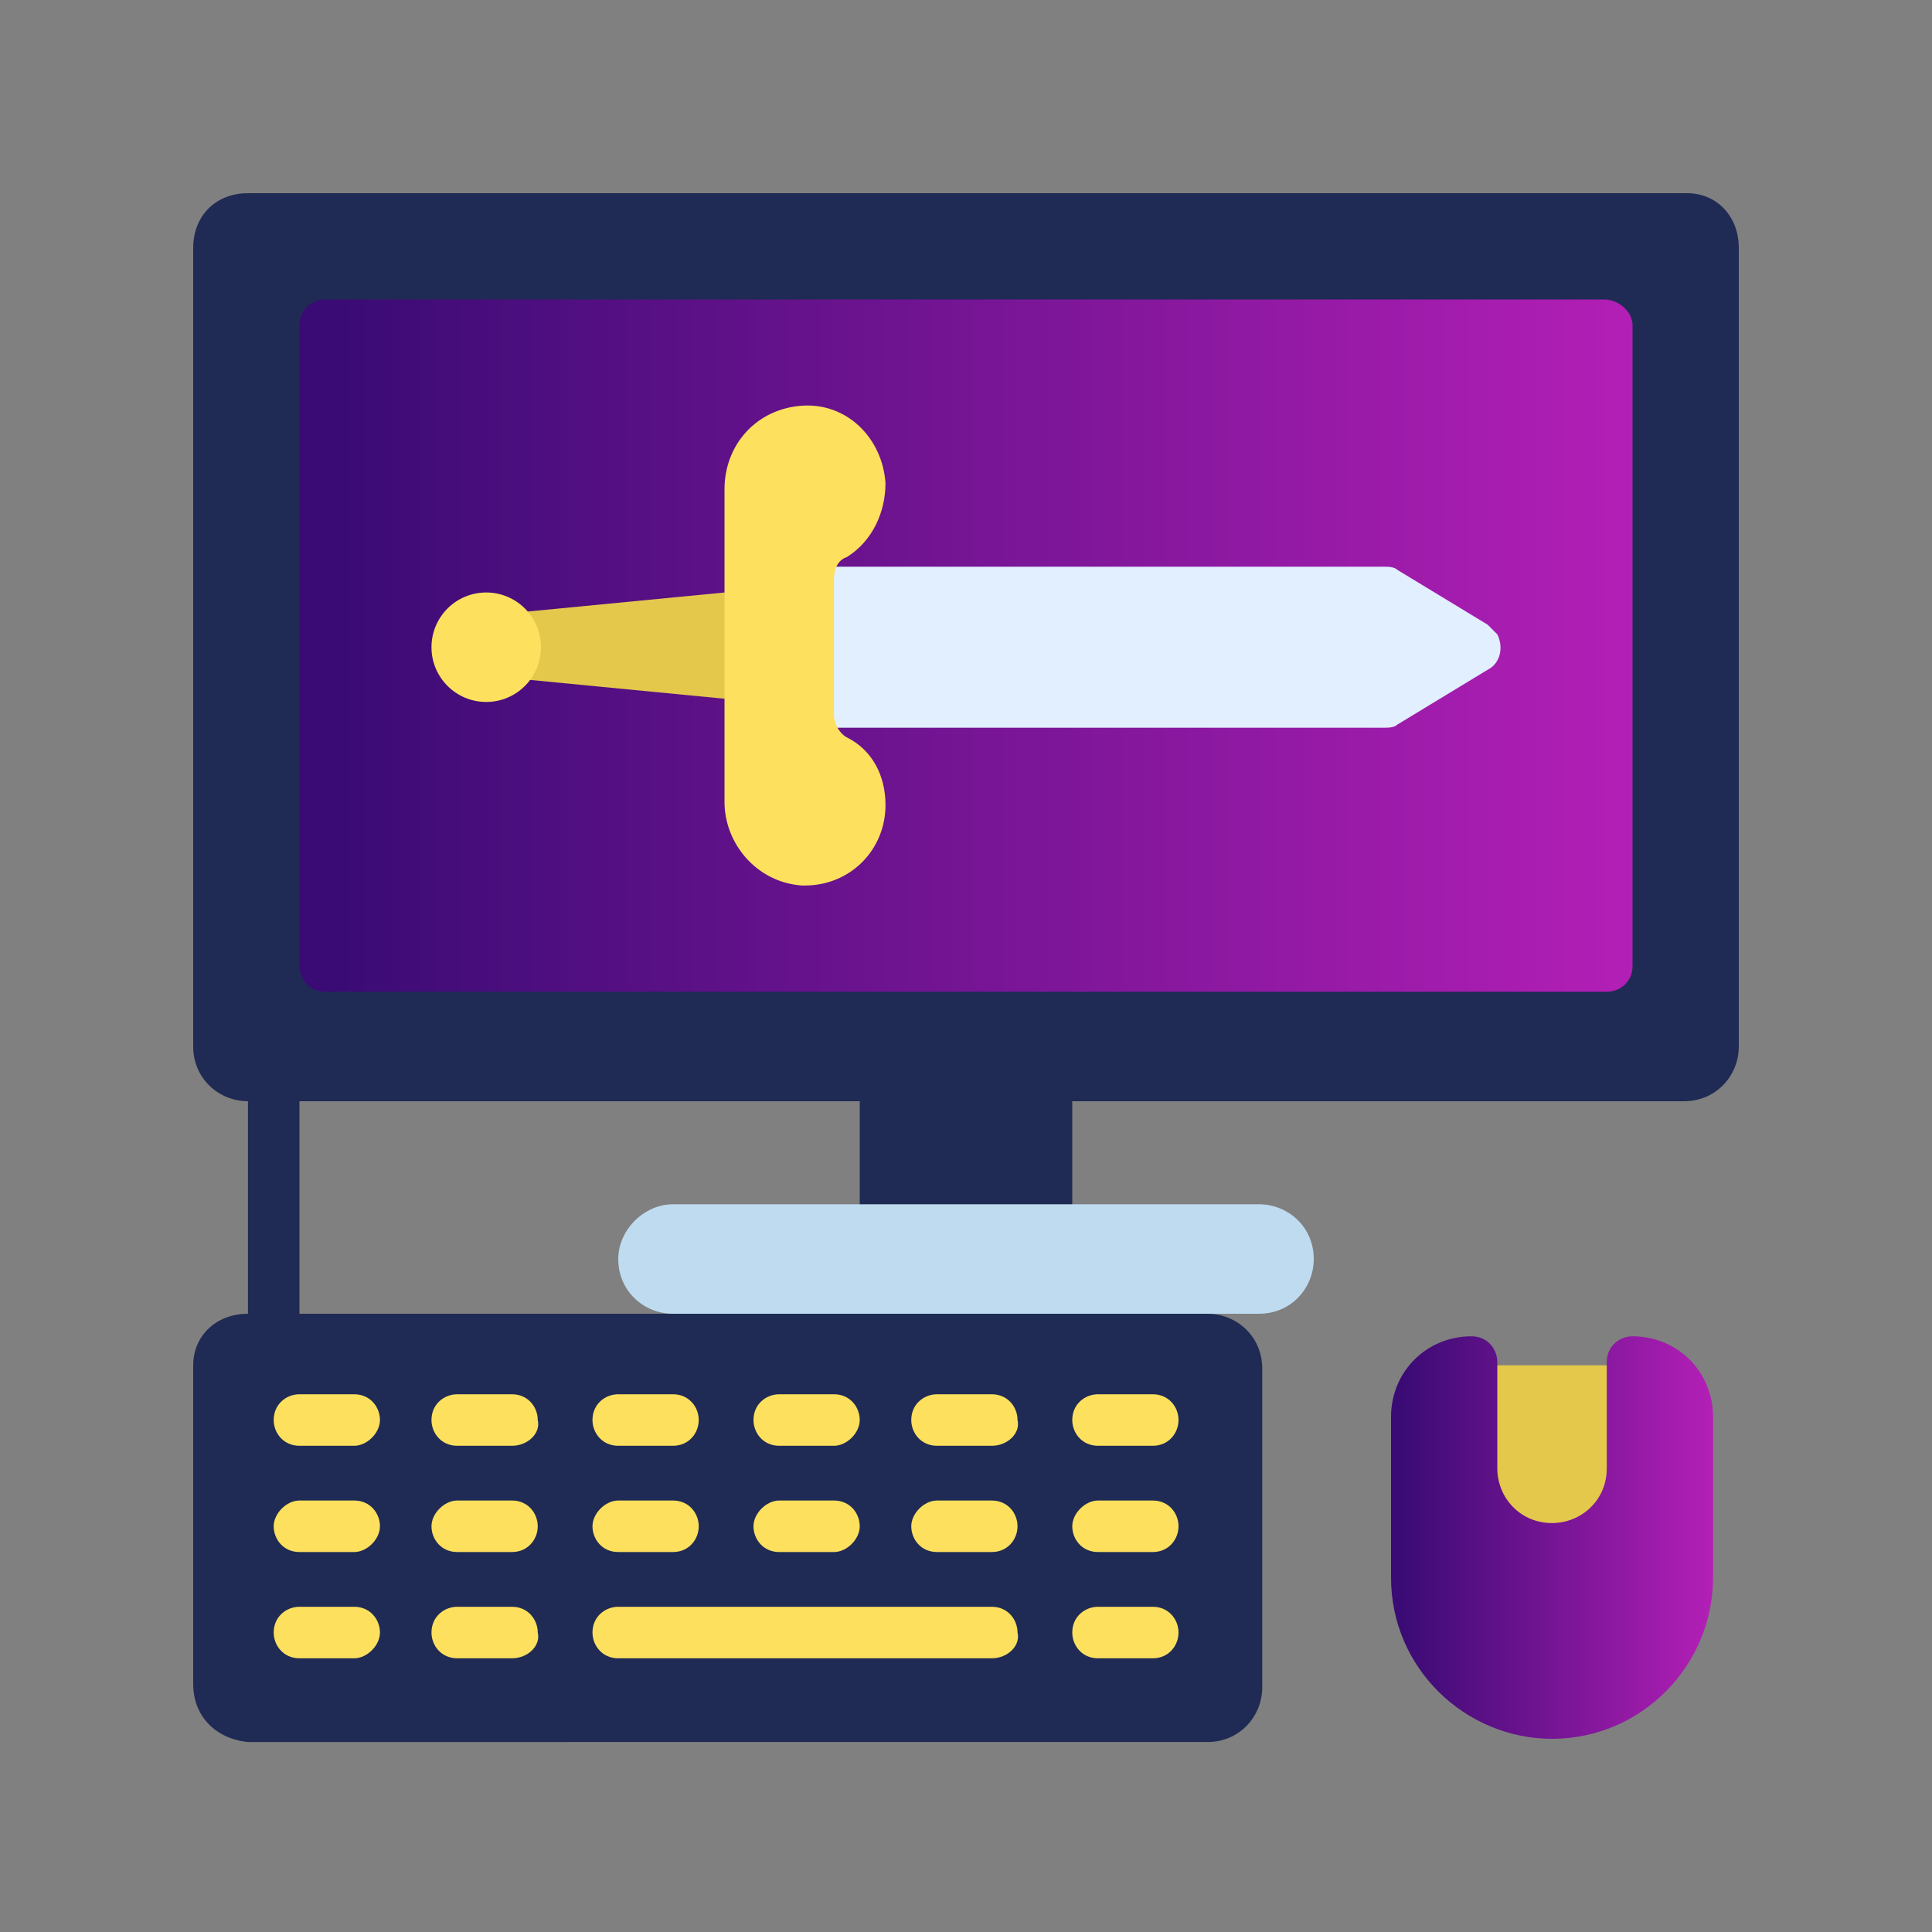 <?xml version="1.0" encoding="utf-8"?>
<!-- Generator: Adobe Illustrator 25.4.1, SVG Export Plug-In . SVG Version: 6.00 Build 0)  -->
<svg version="1.1" id="icons" xmlns="http://www.w3.org/2000/svg" xmlns:xlink="http://www.w3.org/1999/xlink" x="0px" y="0px"
	 width="60px" height="60px" viewBox="0 0 60 60" style="enable-background:new 0 0 60 60;" xml:space="preserve">
<rect x="0" y="0" width="60" height="60" fill="#808080" stroke="none"/>
<style type="text/css">
	.st0{fill:#1F2B54;}
	.st1{fill:#E3C84C;}
	.st2{fill:url(#SVGID_1_);}
	.st3{fill:#BFDBF0;}
	.st4{fill:url(#SVGID_00000164516263492387768640000010145999038337382532_);}
	.st5{fill:#E1EFFF;}
	.st6{fill:#FDE05E;}
</style>
<path class="st0" d="M8.5,41.6c-0.5,0-0.8-0.4-0.8-0.8v-6.6c0-0.5,0.4-0.8,0.8-0.8c0.5,0,0.8,0.4,0.8,0.8v6.6
	C9.3,41.2,8.9,41.6,8.5,41.6z"/>
<path class="st1" d="M45.7,42.4h5l0,0v3.3c0,1.4-1.1,2.5-2.5,2.5c-1.4,0-2.5-1.1-2.5-2.5V42.4L45.7,42.4z"/>
<path class="st0" d="M26.7,33.3h6.6v5h-6.6V33.3z"/>
<path class="st0" d="M7.7,6h44.7C53.3,6,54,6.7,54,7.7v24.8c0,0.9-0.7,1.7-1.7,1.7H7.7c-0.9,0-1.7-0.7-1.7-1.7V7.7
	C6,6.7,6.7,6,7.7,6z"/>
<linearGradient id="SVGID_1_" gradientUnits="userSpaceOnUse" x1="9.31" y1="20.069" x2="50.69" y2="20.069">
	<stop  offset="2.513967e-02" style="stop-color:#3A0B74"/>
	<stop  offset="1" style="stop-color:#B31FB6"/>
</linearGradient>
<path class="st2" d="M50.7,10.1V30c0,0.5-0.4,0.8-0.8,0.8H10.1c-0.5,0-0.8-0.4-0.8-0.8V10.1c0-0.5,0.4-0.8,0.8-0.8h39.7
	C50.3,9.3,50.7,9.7,50.7,10.1z"/>
<path class="st3" d="M20.9,37.4h18.2c0.9,0,1.7,0.7,1.7,1.7l0,0c0,0.9-0.7,1.7-1.7,1.7H20.9c-0.9,0-1.7-0.7-1.7-1.7l0,0
	C19.2,38.2,20,37.4,20.9,37.4z"/>
<path class="st0" d="M7.7,40.8h29.8c0.9,0,1.7,0.7,1.7,1.7v9.9c0,0.9-0.7,1.7-1.7,1.7H7.7C6.7,54,6,53.3,6,52.3v-9.9
	C6,41.5,6.7,40.8,7.7,40.8z"/>
<linearGradient id="SVGID_00000130647513081121400700000014998123784302335419_" gradientUnits="userSpaceOnUse" x1="43.241" y1="47.793" x2="53.172" y2="47.793">
	<stop  offset="2.513967e-02" style="stop-color:#3A0B74"/>
	<stop  offset="1" style="stop-color:#B31FB6"/>
</linearGradient>
<path style="fill:url(#SVGID_00000130647513081121400700000014998123784302335419_);" d="M43.2,49v-5c0-1.4,1.1-2.5,2.5-2.5
	c0.5,0,0.8,0.4,0.8,0.8v3.3c0,0.9,0.7,1.7,1.7,1.7c0.9,0,1.7-0.7,1.7-1.7v-3.3c0-0.5,0.4-0.8,0.8-0.8c1.4,0,2.5,1.1,2.5,2.5v5
	c0,2.7-2.2,5-5,5C45.5,54,43.2,51.8,43.2,49z"/>
<path class="st1" d="M16.3,19L16.3,19l6.2-0.6l0.6,1.7l-0.6,1.6l-6.2-0.6h0V19z"/>
<path class="st5" d="M25,22.6H43c0.1,0,0.3,0,0.4-0.1l2.8-1.7c0.4-0.2,0.5-0.7,0.3-1.1c-0.1-0.1-0.2-0.2-0.3-0.3l-2.8-1.7
	c-0.1-0.1-0.3-0.1-0.4-0.1H25L25,22.6z"/>
<g>
	<path class="st6" d="M27.5,25c0,1.4-1.1,2.5-2.5,2.5c0,0-0.1,0-0.1,0c-1.4-0.1-2.4-1.3-2.4-2.6v-9.7c0-1.4,1-2.5,2.4-2.6
		c1.4-0.1,2.5,1,2.6,2.4c0,0.9-0.4,1.8-1.2,2.3c-0.3,0.1-0.4,0.4-0.4,0.7v4.2c0,0.3,0.2,0.6,0.4,0.7C27.1,23.3,27.5,24.1,27.5,25
		L27.5,25z"/>
	<circle class="st6" cx="15.1" cy="20.1" r="1.7"/>
	<path class="st6" d="M11,44.9H9.3c-0.5,0-0.8-0.4-0.8-0.8c0-0.5,0.4-0.8,0.8-0.8H11c0.5,0,0.8,0.4,0.8,0.8
		C11.8,44.5,11.4,44.9,11,44.9z"/>
	<path class="st6" d="M15.9,44.9h-1.7c-0.5,0-0.8-0.4-0.8-0.8c0-0.5,0.4-0.8,0.8-0.8h1.7c0.5,0,0.8,0.4,0.8,0.8
		C16.8,44.5,16.4,44.9,15.9,44.9z"/>
	<path class="st6" d="M20.9,44.9h-1.7c-0.5,0-0.8-0.4-0.8-0.8c0-0.5,0.4-0.8,0.8-0.8h1.7c0.5,0,0.8,0.4,0.8,0.8
		C21.7,44.5,21.4,44.9,20.9,44.9z"/>
	<path class="st6" d="M25.9,44.9h-1.7c-0.5,0-0.8-0.4-0.8-0.8c0-0.5,0.4-0.8,0.8-0.8h1.7c0.5,0,0.8,0.4,0.8,0.8
		C26.7,44.5,26.3,44.9,25.9,44.9z"/>
	<path class="st6" d="M30.8,44.9h-1.7c-0.5,0-0.8-0.4-0.8-0.8c0-0.5,0.4-0.8,0.8-0.8h1.7c0.5,0,0.8,0.4,0.8,0.8
		C31.7,44.5,31.3,44.9,30.8,44.9z"/>
	<path class="st6" d="M35.8,44.9h-1.7c-0.5,0-0.8-0.4-0.8-0.8c0-0.5,0.4-0.8,0.8-0.8h1.7c0.5,0,0.8,0.4,0.8,0.8
		C36.6,44.5,36.3,44.9,35.8,44.9z"/>
	<path class="st6" d="M11,48.2H9.3c-0.5,0-0.8-0.4-0.8-0.8s0.4-0.8,0.8-0.8H11c0.5,0,0.8,0.4,0.8,0.8S11.4,48.2,11,48.2z"/>
	<path class="st6" d="M15.9,48.2h-1.7c-0.5,0-0.8-0.4-0.8-0.8s0.4-0.8,0.8-0.8h1.7c0.5,0,0.8,0.4,0.8,0.8S16.4,48.2,15.9,48.2z"/>
	<path class="st6" d="M20.9,48.2h-1.7c-0.5,0-0.8-0.4-0.8-0.8s0.4-0.8,0.8-0.8h1.7c0.5,0,0.8,0.4,0.8,0.8S21.4,48.2,20.9,48.2z"/>
	<path class="st6" d="M25.9,48.2h-1.7c-0.5,0-0.8-0.4-0.8-0.8s0.4-0.8,0.8-0.8h1.7c0.5,0,0.8,0.4,0.8,0.8S26.3,48.2,25.9,48.2z"/>
	<path class="st6" d="M30.8,48.2h-1.7c-0.5,0-0.8-0.4-0.8-0.8s0.4-0.8,0.8-0.8h1.7c0.5,0,0.8,0.4,0.8,0.8S31.3,48.2,30.8,48.2z"/>
	<path class="st6" d="M35.8,48.2h-1.7c-0.5,0-0.8-0.4-0.8-0.8s0.4-0.8,0.8-0.8h1.7c0.5,0,0.8,0.4,0.8,0.8S36.3,48.2,35.8,48.2z"/>
	<path class="st6" d="M11,51.5H9.3c-0.5,0-0.8-0.4-0.8-0.8c0-0.5,0.4-0.8,0.8-0.8H11c0.5,0,0.8,0.4,0.8,0.8
		C11.8,51.1,11.4,51.5,11,51.5z"/>
	<path class="st6" d="M15.9,51.5h-1.7c-0.5,0-0.8-0.4-0.8-0.8c0-0.5,0.4-0.8,0.8-0.8h1.7c0.5,0,0.8,0.4,0.8,0.8
		C16.8,51.1,16.4,51.5,15.9,51.5z"/>
	<path class="st6" d="M30.8,51.5H19.2c-0.5,0-0.8-0.4-0.8-0.8c0-0.5,0.4-0.8,0.8-0.8h11.6c0.5,0,0.8,0.4,0.8,0.8
		C31.7,51.1,31.3,51.5,30.8,51.5z"/>
	<path class="st6" d="M35.8,51.5h-1.7c-0.5,0-0.8-0.4-0.8-0.8c0-0.5,0.4-0.8,0.8-0.8h1.7c0.5,0,0.8,0.4,0.8,0.8
		C36.6,51.1,36.3,51.5,35.8,51.5z"/>
</g>
</svg>
